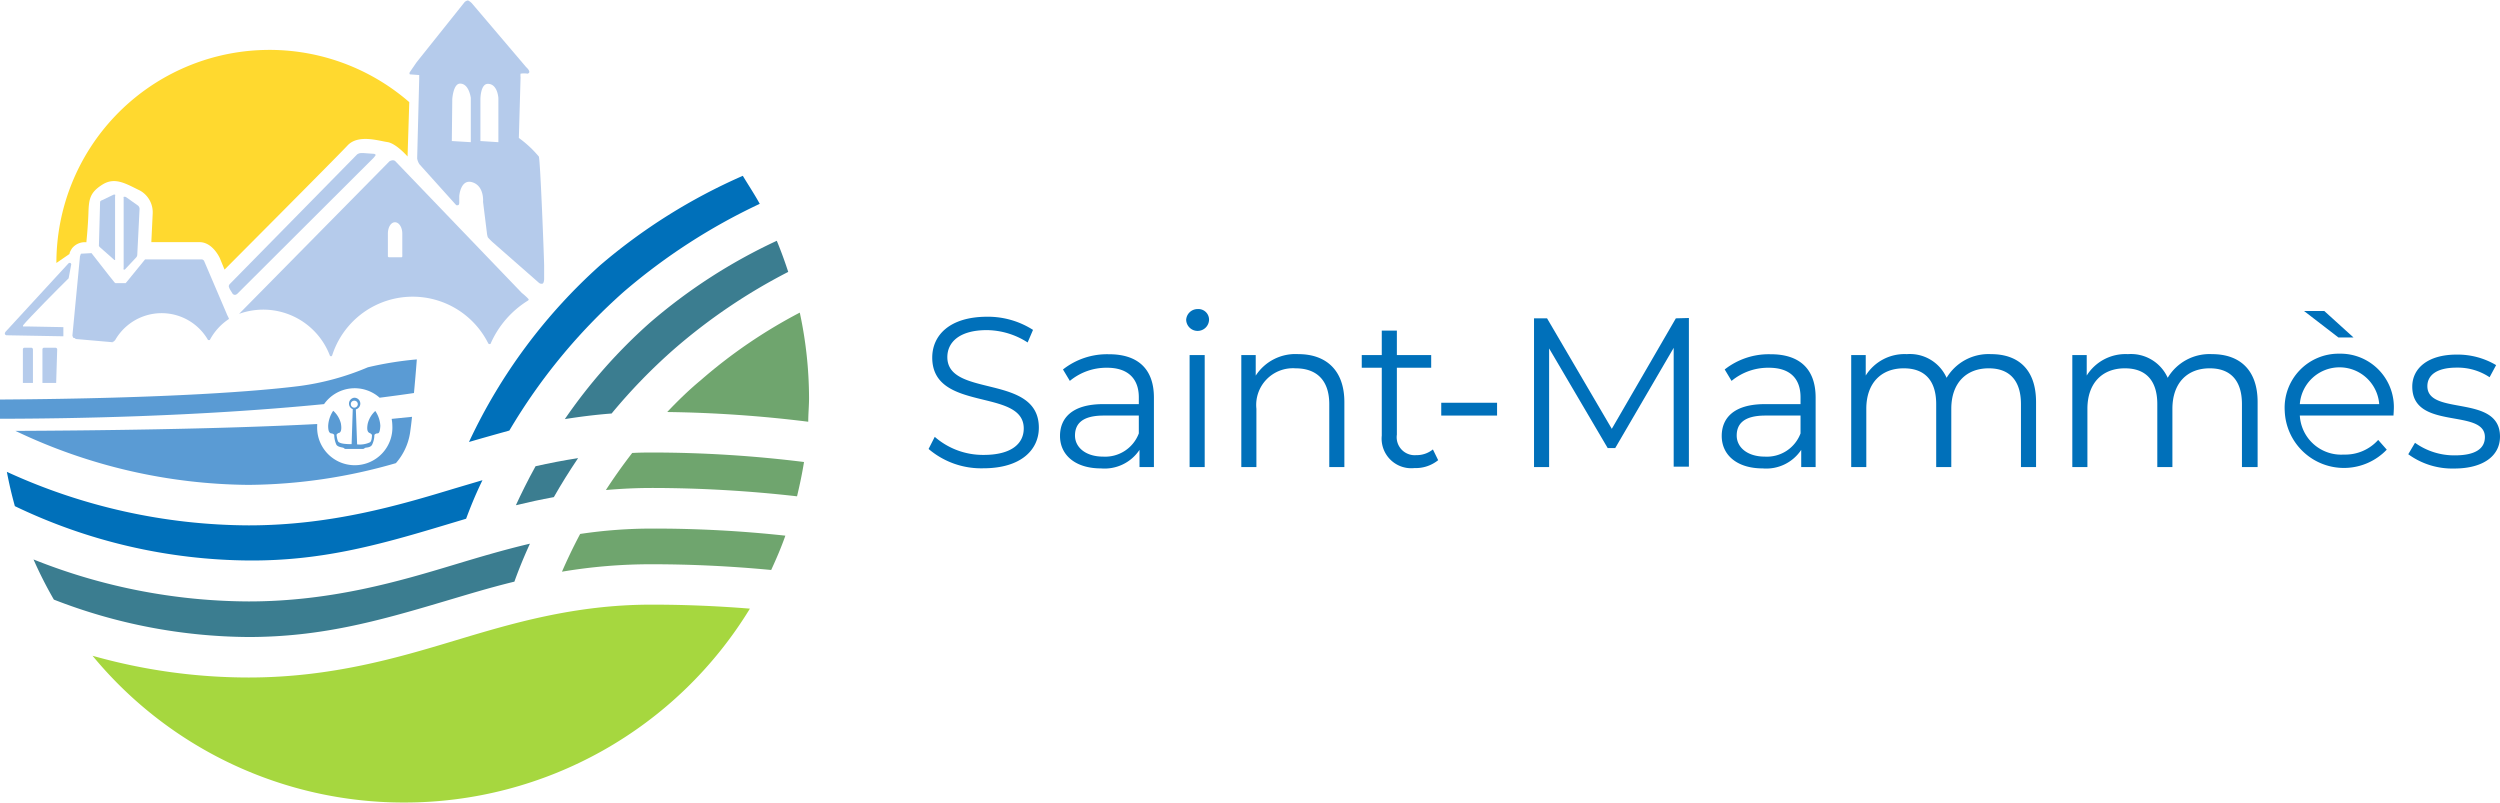 <svg xmlns="http://www.w3.org/2000/svg" id="Calque_1" data-name="Calque 1" viewBox="0 0 218.56 70.16"><defs><style>.cls-1{fill:#ffd92f;}.cls-2{fill:#0070ba;}.cls-3{fill:#b5cbeb;}.cls-4{fill:#a6d73f;}.cls-5{fill:#3b7d90;}.cls-6{fill:#6fa56e;}.cls-7{fill:#5a9bd4;}</style></defs><path class="cls-1" d="M6.93,25.66A18.63,18.63,0,0,1,37.78,11.6l-.15,4.75s-1-1.15-1.77-1.26-2.55-.7-3.48.3S21.63,26.24,21.63,26.24l-.41-1s-.62-1.4-1.77-1.4H15.23l.12-2.51a2.18,2.18,0,0,0-1.11-2c-1.22-.59-2.18-1.22-3.29-.52S9.77,20.1,9.73,21.31s-.18,2.54-.18,2.54a1.43,1.43,0,0,0-1.26.54c-.25.39-.21.48-.21.48Z" transform="translate(-2 -2.67)"></path><path class="cls-2" d="M33.79,9.58v0h0A0,0,0,0,1,33.79,9.58Z" transform="translate(-2 -2.67)"></path><path class="cls-3" d="M22.12,28l.23.37a.34.34,0,0,0,.2.08.41.41,0,0,0,.23-.13l0,0,0,0h0L34.66,16.47s.13-.15.17-.22-.07-.11-.12-.13l-.81-.06a2.62,2.62,0,0,0-.43,0,.71.71,0,0,0-.25.11L22.1,27.49a.35.35,0,0,0-.1.21A1.07,1.07,0,0,0,22.12,28Z" transform="translate(-2 -2.67)"></path><path class="cls-3" d="M37.83,9.17l0,0,.82.06,0,.29-.18,7a1.28,1.28,0,0,0,.2.51h0l3.21,3.57a.24.24,0,0,0,.18,0c.06,0,.08-.13.09-.17v-.62s.11-1.54,1.16-1.2.92,1.71.92,1.71l.34,2.74a1.64,1.64,0,0,0,.08.36,4.93,4.93,0,0,0,.46.46h0l4,3.51a.35.35,0,0,0,.3.08c.11,0,.15-.23.16-.38,0-.41,0-.91,0-1.19,0-.53-.33-9.14-.46-9.54a9.6,9.6,0,0,0-1.75-1.63l.15-5.3a1.35,1.35,0,0,1,0-.32,2,2,0,0,1,.61,0C48.53,9,48,8.54,48,8.54L43.29,3a1.13,1.13,0,0,0-.37-.29c-.1,0-.23.08-.29.13l-4.2,5.26c-.09.13-.56.81-.62.91A.17.17,0,0,0,37.83,9.17ZM44,11.34S44,10,44.65,10c.86,0,.92,1.25.92,1.25V15.1L44,15Zm-2.46,0s.08-1.37.69-1.36c.78,0,.93,1.25.93,1.25V15.1L41.5,15Z" transform="translate(-2 -2.67)"></path><path class="cls-3" d="M36.05,16.77,22.9,30.11a6.23,6.23,0,0,1,7.94,3.65l0,0s.05.06.1.06.1-.08.1-.08h0a7.39,7.39,0,0,1,13.67-1l0-.05s0,.06.1.06.1-.08.1-.08h0a8.38,8.38,0,0,1,3.26-3.73.16.16,0,0,0,.05-.11,0,0,0,0,1,0,0,5.1,5.1,0,0,0-.6-.55L36.54,16.74a.39.39,0,0,0-.2-.06A.7.7,0,0,0,36.05,16.77Zm1.12,6.33v1.76a.22.22,0,0,1,0,.08.19.19,0,0,1,0,.08v.07h0s0,.07-.08.07H36a.11.11,0,0,1-.09-.07h0V25s0-.06,0-.09,0-.06,0-.09V23.1c0-.58.28-1,.62-1S37.17,22.52,37.17,23.1Z" transform="translate(-2 -2.67)"></path><path class="cls-3" d="M8,25.68l-5.52,6c-.11.14-.06.26.06.3l5,.09v-.8l-3.13-.06s-.36,0-.39,0,0,0,0-.08H4C4.47,30.54,7.19,27.79,8,27l.23-1.23C8.19,25.61,8.07,25.64,8,25.68Z" transform="translate(-2 -2.67)"></path><path class="cls-3" d="M10.75,20.34l-.1,3.72a.43.43,0,0,0,0,.11.37.37,0,0,0,.07.1h0L12,25.4h0s0,0,.06,0a.75.75,0,0,0,0-.16l0-5.4a.25.25,0,0,0,0-.16s-.07,0-.11,0l-1,.48C10.79,20.22,10.76,20.26,10.75,20.34Z" transform="translate(-2 -2.67)"></path><path class="cls-3" d="M12.81,19.89a.11.11,0,0,0,0,.09l0,6.1a.32.32,0,0,0,0,.16s.1,0,.1,0h0l1-1.07a.37.37,0,0,0,.09-.21l.2-4a.37.37,0,0,0-.14-.32L13,19.89S12.85,19.85,12.81,19.89Z" transform="translate(-2 -2.67)"></path><path class="cls-3" d="M4,33.22H4l0,2.93h.88V33.22a.15.15,0,0,0-.15-.15H4.15A.14.14,0,0,0,4,33.22Z" transform="translate(-2 -2.67)"></path><path class="cls-3" d="M6.91,36.15,7,33.22H7a.15.15,0,0,0-.15-.15h-1a.14.14,0,0,0-.14.15h0v2.93Z" transform="translate(-2 -2.67)"></path><path class="cls-3" d="M9,25,8.33,32h0a.88.88,0,0,0,.06.17c0,.05.2.07.23.07l-.07.06,3.31.29v-.06a.2.2,0,0,0,.09,0,1.42,1.42,0,0,1,.12-.13l0,0a4.68,4.68,0,0,1,8.12,0l0,0h.09c.05,0,.06,0,.06,0h0a5,5,0,0,1,1.67-1.84l0,0c.05,0-.2-.43-.18-.43l-2-4.68a.65.65,0,0,0-.15-.1h-5l0,0-1.63,2-.07.07a.1.1,0,0,1-.08,0h-.71a.19.19,0,0,1-.1,0l-.07-.05-.52-.65L10,24.8l-.92.05a.48.48,0,0,0-.06.2Z" transform="translate(-2 -2.67)"></path><path class="cls-4" d="M37.36,72.83a35.38,35.38,0,0,0,30.2-16.95q-4.31-.35-8.6-.35c-6.77,0-12.3,1.67-17.19,3.14S31,61.9,23.74,61.9A50.16,50.16,0,0,1,10.09,60,35.27,35.27,0,0,0,37.36,72.83Z" transform="translate(-2 -2.67)"></path><path class="cls-5" d="M51.38,39.31c1.31-.21,2.67-.38,4.09-.49a49.07,49.07,0,0,1,5.44-5.61,50,50,0,0,1,10-6.77c-.3-.92-.63-1.83-1-2.72a47.79,47.79,0,0,0-11.09,7.16A46.15,46.15,0,0,0,51.38,39.31Z" transform="translate(-2 -2.67)"></path><path class="cls-5" d="M40.75,55.27c2-.59,4-1.21,6.22-1.75.25-.7.69-1.86,1.36-3.32-2.33.55-4.5,1.2-6.56,1.82C37,53.46,31,55.25,23.74,55.25A51.16,51.16,0,0,1,4.93,51.58a36.08,36.08,0,0,0,1.78,3.51,47.54,47.54,0,0,0,17,3.27C30,58.36,34.94,57,40.75,55.27Z" transform="translate(-2 -2.67)"></path><path class="cls-2" d="M43,41.31c1.13-.33,2.31-.66,3.53-1a50.55,50.55,0,0,1,10-12.13,52.41,52.41,0,0,1,11.89-7.69c-.46-.84-1-1.65-1.48-2.45a50,50,0,0,0-12.46,7.81A48,48,0,0,0,43,41.31Z" transform="translate(-2 -2.67)"></path><path class="cls-6" d="M57.27,42.27c-.85,1.1-1.62,2.19-2.3,3.24,1.28-.11,2.61-.18,4-.18a112.83,112.83,0,0,1,12.71.73c.24-1,.45-2,.61-3A108,108,0,0,0,59,42.23C58.39,42.23,57.83,42.24,57.27,42.27Z" transform="translate(-2 -2.67)"></path><path class="cls-6" d="M52.72,49.35c-.67,1.26-1.19,2.38-1.59,3.3A46.63,46.63,0,0,1,59,52c3.46,0,6.95.17,10.42.5.46-1,.87-1.95,1.24-3A106.08,106.08,0,0,0,59,48.88,42.52,42.52,0,0,0,52.72,49.35Z" transform="translate(-2 -2.67)"></path><path class="cls-6" d="M60.33,38.69a110.87,110.87,0,0,1,12.33.85c0-.69.07-1.38.07-2.08A35.77,35.77,0,0,0,71.92,30a44.5,44.5,0,0,0-8.67,5.92C62.2,36.79,61.23,37.74,60.33,38.69Z" transform="translate(-2 -2.67)"></path><path class="cls-2" d="M40.75,48.62l2-.6c.3-.81.76-2,1.43-3.37l-2.43.72C37,46.81,31,48.6,23.74,48.6A51.1,51.1,0,0,1,2.6,43.92c.19,1,.42,2,.7,3a48,48,0,0,0,20.44,4.75C30,51.71,34.94,50.37,40.75,48.62Z" transform="translate(-2 -2.67)"></path><path class="cls-5" d="M47.1,46.84c1.07-.26,2.17-.5,3.32-.71.61-1.08,1.32-2.22,2.12-3.41-1.29.2-2.52.44-3.72.71C48.12,44.7,47.55,45.86,47.1,46.84Z" transform="translate(-2 -2.67)"></path><path class="cls-7" d="M30.33,38a3.28,3.28,0,0,1,4.86-.56c1-.13,2-.26,3-.41.15-1.59.25-2.94.25-2.94a30,30,0,0,0-4.28.69,22.89,22.89,0,0,1-6,1.64c-3.34.42-11.15,1.08-26.2,1.18,0,.57,0,1.12,0,1.68C8.08,39.27,19.11,39.1,30.33,38Z" transform="translate(-2 -2.67)"></path><path class="cls-7" d="M34.81,38.6a2.23,2.23,0,0,0-.66,1.1c-.13.68.06.79.2.84a.53.53,0,0,1,.17.15s0,.56-.18.65a2.1,2.1,0,0,1-1.12.18l-.11-3.06a.52.52,0,0,0,.39-.5.52.52,0,0,0-.53-.52.52.52,0,0,0-.13,1l-.1,3.06c-.82,0-1-.1-1.13-.18s-.19-.65-.19-.65a.5.5,0,0,1,.18-.15c.13,0,.32-.16.2-.84a2.21,2.21,0,0,0-.67-1.1,2.63,2.63,0,0,0-.44,1.32c0,.49.11.62.26.66a.34.34,0,0,1,.27.13,2.07,2.07,0,0,0,.2.88c.19.22.55.2.64.27a.23.23,0,0,0,.19.08h1.44a.26.26,0,0,0,.2-.08c.08-.07.45,0,.63-.27a2,2,0,0,0,.21-.88.33.33,0,0,1,.27-.13c.15,0,.22-.17.25-.66A2.53,2.53,0,0,0,34.81,38.6ZM32.67,38a.29.29,0,0,1,.3-.3.3.3,0,0,1,.31.3.31.31,0,0,1-.31.31A.3.3,0,0,1,32.67,38Z" transform="translate(-2 -2.67)"></path><path class="cls-7" d="M36.61,43.16a5.22,5.22,0,0,0,1.24-2.66c.06-.42.12-.89.17-1.39l-1.78.18a3.68,3.68,0,0,1,.06.58,3.29,3.29,0,1,1-6.57,0v-.13c-8.8.46-19.84.57-26.38.6a48.06,48.06,0,0,0,20.39,4.72A47.17,47.17,0,0,0,36.61,43.16Z" transform="translate(-2 -2.67)"></path><path class="cls-2" d="M83.18,41.92l.54-1.06A6.41,6.41,0,0,0,88,42.44c2.44,0,3.5-1,3.5-2.31,0-3.57-8-1.38-8-6.2,0-1.92,1.49-3.57,4.81-3.57a7.32,7.32,0,0,1,4,1.15l-.47,1.1a6.68,6.68,0,0,0-3.57-1.08c-2.39,0-3.45,1.06-3.45,2.36,0,3.58,8,1.42,8,6.17,0,1.91-1.53,3.55-4.86,3.55A7.08,7.08,0,0,1,83.18,41.92Z" transform="translate(-2 -2.67)"></path><path class="cls-2" d="M102.88,37.43V43.5h-1.26V42a3.67,3.67,0,0,1-3.37,1.62c-2.22,0-3.58-1.15-3.58-2.84,0-1.51,1-2.78,3.78-2.78h3.11v-.59c0-1.68-1-2.59-2.77-2.59a5,5,0,0,0-3.26,1.15l-.6-1a6.22,6.22,0,0,1,4-1.33C101.45,33.63,102.88,34.9,102.88,37.43Zm-1.32,3.13V39H98.49c-1.9,0-2.51.74-2.51,1.75s.91,1.84,2.47,1.84A3.14,3.14,0,0,0,101.56,40.56Z" transform="translate(-2 -2.67)"></path><path class="cls-2" d="M105.7,30.62a1,1,0,0,1,1-.93.93.93,0,0,1,1,.91,1,1,0,0,1-1,1A1,1,0,0,1,105.7,30.62Zm.3,3.09h1.32V43.5H106Z" transform="translate(-2 -2.67)"></path><path class="cls-2" d="M119.53,37.82V43.5h-1.32V38c0-2.06-1.08-3.13-2.95-3.13a3.21,3.21,0,0,0-3.42,3.54V43.5h-1.32V33.71h1.26v1.8a4.13,4.13,0,0,1,3.73-1.88C117.89,33.63,119.53,35,119.53,37.82Z" transform="translate(-2 -2.67)"></path><path class="cls-2" d="M127.73,42.9a3.12,3.12,0,0,1-2.07.69,2.59,2.59,0,0,1-2.86-2.84V34.82h-1.75V33.71h1.75V31.57h1.32v2.14h3v1.11h-3v5.85a1.57,1.57,0,0,0,1.69,1.79,2.25,2.25,0,0,0,1.46-.5Z" transform="translate(-2 -2.67)"></path><path class="cls-2" d="M128,37.88h4.88V39H128Z" transform="translate(-2 -2.67)"></path><path class="cls-2" d="M149.65,30.47v13h-1.33V33.08l-5.11,8.76h-.66l-5.12-8.71V43.5h-1.32v-13h1.14l5.66,9.66,5.6-9.66Z" transform="translate(-2 -2.67)"></path><path class="cls-2" d="M160.73,37.43V43.5h-1.26V42a3.67,3.67,0,0,1-3.37,1.62c-2.22,0-3.58-1.15-3.58-2.84,0-1.51,1-2.78,3.78-2.78h3.11v-.59c0-1.68-.95-2.59-2.77-2.59a5,5,0,0,0-3.26,1.15l-.6-1a6.22,6.22,0,0,1,4-1.33C159.3,33.63,160.73,34.9,160.73,37.43Zm-1.32,3.13V39h-3.07c-1.9,0-2.51.74-2.51,1.75s.91,1.84,2.47,1.84A3.14,3.14,0,0,0,159.41,40.56Z" transform="translate(-2 -2.67)"></path><path class="cls-2" d="M180,37.82V43.5h-1.32V38c0-2.06-1-3.13-2.81-3.13-2,0-3.28,1.31-3.28,3.54V43.5h-1.32V38c0-2.06-1-3.13-2.83-3.13-2,0-3.28,1.31-3.28,3.54V43.5h-1.32V33.71h1.27V35.5a4,4,0,0,1,3.59-1.87,3.51,3.51,0,0,1,3.48,2.07,4.27,4.27,0,0,1,3.88-2.07C178.48,33.63,180,35,180,37.82Z" transform="translate(-2 -2.67)"></path><path class="cls-2" d="M199.37,37.82V43.5H198V38c0-2.06-1-3.13-2.81-3.13-2,0-3.27,1.31-3.27,3.54V43.5h-1.32V38c0-2.06-1-3.13-2.83-3.13-2,0-3.28,1.31-3.28,3.54V43.5h-1.32V33.71h1.26V35.5a4,4,0,0,1,3.6-1.87,3.52,3.52,0,0,1,3.48,2.07,4.25,4.25,0,0,1,3.87-2.07C197.8,33.63,199.37,35,199.37,37.82Z" transform="translate(-2 -2.67)"></path><path class="cls-2" d="M211.25,39h-8.19a3.62,3.62,0,0,0,3.85,3.41,3.86,3.86,0,0,0,3-1.28l.75.85a5.18,5.18,0,0,1-8.92-3.39,4.72,4.72,0,0,1,4.78-5,4.67,4.67,0,0,1,4.75,5C211.27,38.72,211.25,38.87,211.25,39Zm-8.19-1H210a3.48,3.48,0,0,0-6.94,0Zm3.37-5.83-3-2.31h1.77l2.55,2.31Z" transform="translate(-2 -2.67)"></path><path class="cls-2" d="M212.54,42.38l.59-1a5.89,5.89,0,0,0,3.48,1.1c1.86,0,2.63-.63,2.63-1.6,0-2.55-6.35-.54-6.35-4.41,0-1.61,1.38-2.8,3.87-2.8a6.58,6.58,0,0,1,3.46.92l-.57,1.06a5,5,0,0,0-2.89-.84c-1.77,0-2.55.69-2.55,1.62,0,2.64,6.35.65,6.35,4.41,0,1.7-1.49,2.79-4,2.79A6.52,6.52,0,0,1,212.54,42.38Z" transform="translate(-2 -2.67)"></path></svg>